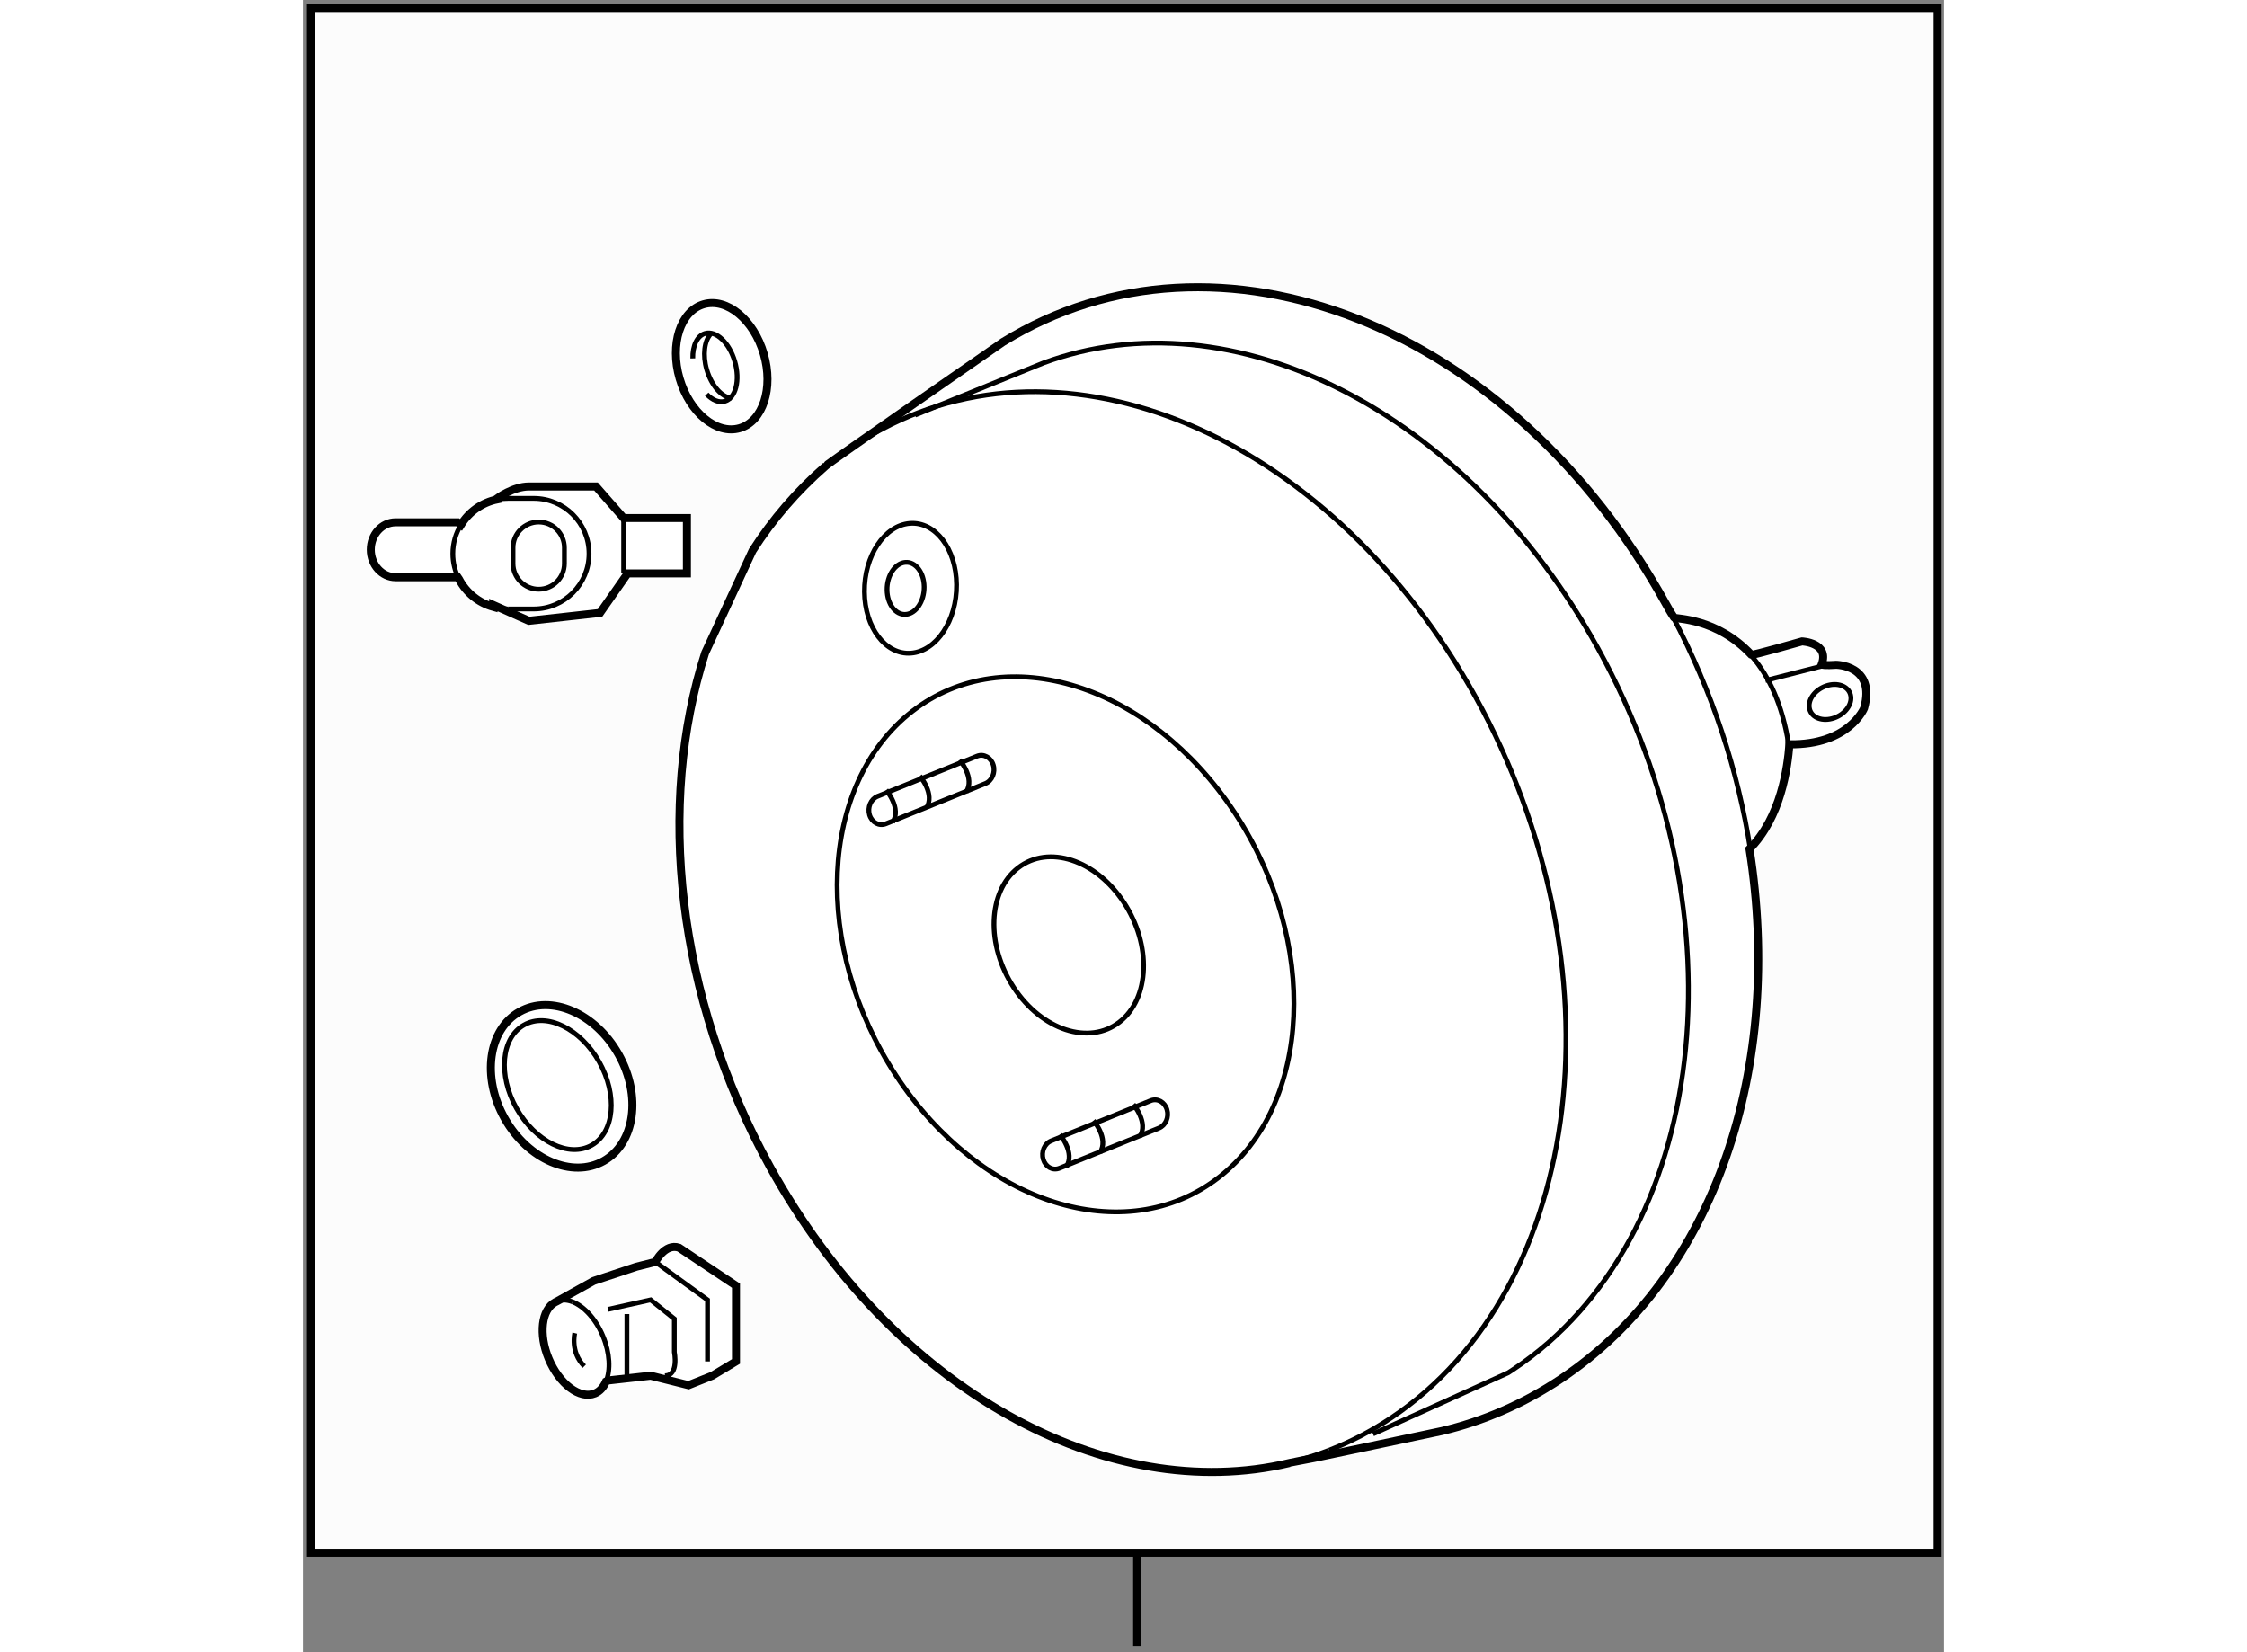 <?xml version="1.0" encoding="utf-8"?>
<!-- Generator: Adobe Illustrator 15.1.0, SVG Export Plug-In . SVG Version: 6.00 Build 0)  -->
<!DOCTYPE svg PUBLIC "-//W3C//DTD SVG 1.1//EN" "http://www.w3.org/Graphics/SVG/1.1/DTD/svg11.dtd">
<svg version="1.1" xmlns="http://www.w3.org/2000/svg" xmlns:xlink="http://www.w3.org/1999/xlink" x="0px" y="0px" width="244.8px"
	 height="180px" viewBox="96.569 61.875 102.416 103.115" enable-background="new 0 0 244.8 180" xml:space="preserve">
	
<rect x="96.569" y="61.875" width="102.416" height="103.115" fill="#808080" stroke="none"/>
	
<g><rect x="97.069" y="62.375" fill="#FCFCFC" stroke="#000000" stroke-width="0.5" width="101.516" height="96.404"></rect><line fill="#FCFCFC" stroke="#000000" stroke-width="0.5" x1="148.629" y1="164.59" x2="148.629" y2="158.713"></line></g><g><path fill="#FFFFFF" stroke="#000000" stroke-width="0.5" d="M192.245,103.365c0,0-0.824,0.064-0.892-0.03
			c0.497-1.359-1.229-1.429-1.229-1.429s-3.065,0.875-3.161,0.834c-2.177-2.327-4.719-2.22-4.823-2.319
			c-0.232-0.346-0.364-0.589-0.5-0.833c-9.63-17.442-27.992-24.627-41.384-16.368c0,0-11.022,7.635-11.069,7.739
			c-1.802,1.576-3.31,3.325-4.565,5.292l-2.953,6.369c-3.025,9.423-1.83,21.434,4.046,32.072
			c7.722,13.986,21.086,21.186,32.417,18.491c0.054,0.011,9.526-1.998,9.526-1.998c2.574-0.613,5.063-1.683,7.388-3.233
			c9.708-6.469,13.947-19.561,11.8-33.092c1.975-1.995,2.374-5.065,2.493-6.533c3.723,0.056,4.659-2.254,4.659-2.254
			C194.74,103.373,192.245,103.365,192.245,103.365z"></path><path fill="none" stroke="#000000" stroke-width="0.3" d="M154.729,112.613c5.281,8.032,4.833,18.216-1.005,22.744
			c-5.835,4.525-14.85,1.685-20.133-6.344c-5.284-8.036-4.833-18.216,1.002-22.745C140.43,101.739,149.442,104.58,154.729,112.613z"></path><path fill="none" stroke="#000000" stroke-width="0.3" d="M160.61,152.382c-0.83,0.321-1.676,0.585-2.534,0.79"></path><path fill="none" stroke="#000000" stroke-width="0.3" d="M132.713,88.652c12.026-6.386,28.207,0.734,37.026,16.705
			c9.254,16.756,6.897,36.91-5.259,45.009c-1.241,0.829-2.537,1.499-3.87,2.016"></path><path fill="none" stroke="#000000" stroke-width="0.3" d="M129.139,91.064c0.585-0.489,1.196-0.949,1.836-1.374
			c0.568-0.382,1.147-0.727,1.738-1.038"></path><path fill="none" stroke="#000000" stroke-width="0.3" d="M182.037,100.321c2.496,4.716,4.104,9.687,4.868,14.608"></path><path fill="none" stroke="#000000" stroke-width="0.3" d="M134.768,87.779l8.026-3.257c11.694-4.313,26.35,2.883,34.588,17.803
			c9.252,16.753,6.897,36.907-5.261,45.005c-0.11,0.077-0.223,0.146-0.334,0.22l-8.441,3.817"></path><path fill="none" stroke="#000000" stroke-width="0.3" d="M147.794,118.188c1.75,2.657,1.63,6.003-0.266,7.473
			c-1.895,1.473-4.85,0.509-6.597-2.148c-1.748-2.659-1.63-6.004,0.266-7.474C143.094,114.566,146.044,115.53,147.794,118.188z"></path><path fill="none" stroke="#000000" stroke-width="0.3" d="M186.868,102.697c0.997,1.094,1.889,2.735,2.346,5.198
			c0,0,0.067,0.44,0.047,1.132"></path><line fill="none" stroke="#000000" stroke-width="0.3" x1="187.839" y1="104.345" x2="191.421" y2="103.43"></line><path fill="none" stroke="#000000" stroke-width="0.3" d="M193.152,105.245c0.14,0.554-0.321,1.199-1.029,1.441
			c-0.706,0.243-1.393-0.006-1.529-0.561c-0.14-0.554,0.322-1.199,1.029-1.442C192.328,104.441,193.016,104.69,193.152,105.245z"></path><path fill="none" stroke="#000000" stroke-width="0.3" d="M135.335,98.503c0.008,0.898-0.504,1.666-1.141,1.716
			c-0.64,0.051-1.165-0.637-1.175-1.534c-0.008-0.898,0.505-1.664,1.145-1.714C134.802,96.92,135.327,97.605,135.335,98.503z"></path><path fill="none" stroke="#000000" stroke-width="0.3" d="M137.357,98.361c0.021,2.239-1.248,4.152-2.838,4.276
			c-1.588,0.125-2.89-1.587-2.91-3.826c-0.021-2.237,1.248-4.148,2.836-4.272C136.035,94.415,137.337,96.123,137.357,98.361z"></path><path fill="none" stroke="#000000" stroke-width="0.3" d="M139.649,109.618c0.146,0.468-0.079,0.989-0.494,1.158l-6.21,2.509
			c-0.416,0.169-0.872-0.078-1.018-0.551l0,0c-0.142-0.473,0.081-0.989,0.497-1.159l6.209-2.509
			C139.051,108.898,139.505,109.146,139.649,109.618L139.649,109.618z"></path><path fill="none" stroke="#000000" stroke-width="0.3" d="M135.07,110.307c0,0,0.969,1.146,0.402,2"></path><path fill="none" stroke="#000000" stroke-width="0.3" d="M132.969,111.186c0,0,0.971,1.143,0.4,2.002"></path><path fill="none" stroke="#000000" stroke-width="0.3" d="M137.552,109.302c0,0,0.971,1.142,0.403,2"></path><path fill="none" stroke="#000000" stroke-width="0.3" d="M150.488,131.118c0.144,0.472-0.076,0.985-0.494,1.158l-6.211,2.506
			c-0.417,0.172-0.871-0.076-1.014-0.547l0,0c-0.145-0.473,0.075-0.99,0.494-1.159l6.209-2.509
			C149.889,130.399,150.344,130.646,150.488,131.118L150.488,131.118z"></path><path fill="none" stroke="#000000" stroke-width="0.3" d="M145.908,131.81c0,0,0.971,1.144,0.4,2.002"></path><path fill="none" stroke="#000000" stroke-width="0.3" d="M143.808,132.687c0,0,0.969,1.143,0.401,1.997"></path><path fill="none" stroke="#000000" stroke-width="0.3" d="M148.393,130.803c0,0,0.968,1.142,0.401,2"></path></g><g><path fill="#FFFFFF" stroke="#000000" stroke-width="0.5" d="M116.262,127.676c1.451,2.572,1.033,5.554-0.929,6.658
			s-4.727-0.086-6.176-2.658c-1.449-2.571-1.033-5.554,0.93-6.658C112.049,123.91,114.814,125.101,116.262,127.676z"></path><path fill="none" stroke="#000000" stroke-width="0.3" d="M115.053,128.142c1.166,2.076,0.958,4.404-0.467,5.207
			c-1.424,0.801-3.523-0.228-4.691-2.301c-1.167-2.072-0.958-4.403,0.466-5.203C111.786,125.041,113.885,126.072,115.053,128.142z"></path></g><g><path fill="#FFFFFF" stroke="#000000" stroke-width="0.5" d="M112.404,143.1l2.31-1.286l2.665-0.883l1.182-0.298
			c0,0,0.592-1.187,1.48-0.889l3.552,2.37v4.73l-1.479,0.89l-1.48,0.592l-2.367-0.592l-2.662,0.298l-0.125,0.063
			c-0.148,0.351-0.381,0.613-0.69,0.743l0,0c-0.937,0.39-2.229-0.582-2.888-2.166c-0.637-1.527-0.448-3.07,0.408-3.527
			L112.404,143.1z"></path><path fill="none" stroke="#000000" stroke-width="0.3" d="M112.309,143.146c0.031-0.017,0.063-0.032,0.096-0.046
			c0.303-0.126,0.641-0.109,0.985,0.022"></path><path fill="none" stroke="#000000" stroke-width="0.3" d="M113.39,143.122c0.72,0.281,1.456,1.071,1.901,2.143
			c0.439,1.059,0.484,2.125,0.188,2.831"></path><polyline fill="none" stroke="#000000" stroke-width="0.3" points="118.561,140.633 121.816,143 121.816,146.845 		"></polyline><path fill="none" stroke="#000000" stroke-width="0.3" d="M115.604,143.592l2.662-0.592l1.479,1.184v2.073
			c0,0,0.297,1.478-0.592,1.478"></path><line fill="none" stroke="#000000" stroke-width="0.3" x1="116.785" y1="143.886" x2="116.785" y2="147.734"></line><path fill="none" stroke="#000000" stroke-width="0.3" d="M113.531,145.073c0,0-0.297,1.184,0.591,2.069"></path></g>



	
<g><path fill="#FFFFFF" stroke="#000000" stroke-width="0.5" d="M106.225,97.898h-3.876c-0.854,0-1.549-0.768-1.549-1.716l0,0
			c0-0.946,0.695-1.71,1.549-1.71h3.876l0.201,0.159c0.496-0.81,1.315-1.399,2.275-1.591l-0.011-0.063c0,0,0.99-0.74,1.975-0.74
			h4.192l0.938,1.071l0,0l0.787,0.898h2.223h1.725v3.455h-3.699l-1.725,2.467l-4.44,0.492l-0.62-0.274l0,0l-1.599-0.714l0.004,0.123
			c-0.93-0.258-1.703-0.895-2.141-1.733L106.225,97.898z"></path><path fill="none" stroke="#000000" stroke-width="0.3" d="M106.31,98.023c-0.249-0.477-0.389-1.019-0.389-1.594l0,0
			c0-0.659,0.185-1.274,0.505-1.798"></path><path fill="none" stroke="#000000" stroke-width="0.3" d="M109.376,99.882c-0.32,0-0.63-0.044-0.925-0.125"></path><path fill="none" stroke="#000000" stroke-width="0.3" d="M108.701,93.041c0.22-0.043,0.443-0.063,0.675-0.063h1.593
			c1.908,0,3.452,1.544,3.452,3.451l0,0c0,1.908-1.544,3.452-3.452,3.452h-1.593"></path><path fill="none" stroke="#000000" stroke-width="0.3" d="M112.883,97.045c0,0.886-0.713,1.604-1.603,1.604l0,0
			c-0.883,0-1.604-0.718-1.604-1.604V96.06c0-0.886,0.721-1.606,1.604-1.606l0,0c0.89,0,1.603,0.721,1.603,1.606V97.045z"></path><line fill="none" stroke="#000000" stroke-width="0.3" x1="116.582" y1="94.208" x2="116.582" y2="97.663"></line></g>



	
<g><ellipse transform="matrix(0.96 -0.279 0.279 0.96 -18.773 37.617)" fill="#FFFFFF" stroke="#000000" stroke-width="0.5" cx="122.738" cy="84.747" rx="2.737" ry="4.028"></ellipse><path fill="none" stroke="#000000" stroke-width="0.3" d="M120.896,84.244c-0.016-0.784,0.269-1.414,0.769-1.559
			c0.686-0.2,1.516,0.585,1.855,1.755s0.06,2.277-0.625,2.478c-0.367,0.106-0.777-0.069-1.13-0.437"></path><path fill="none" stroke="#000000" stroke-width="0.3" d="M123.311,86.73c-0.609-0.069-1.252-0.786-1.542-1.781
			c-0.269-0.922-0.15-1.808,0.249-2.237"></path></g>


</svg>